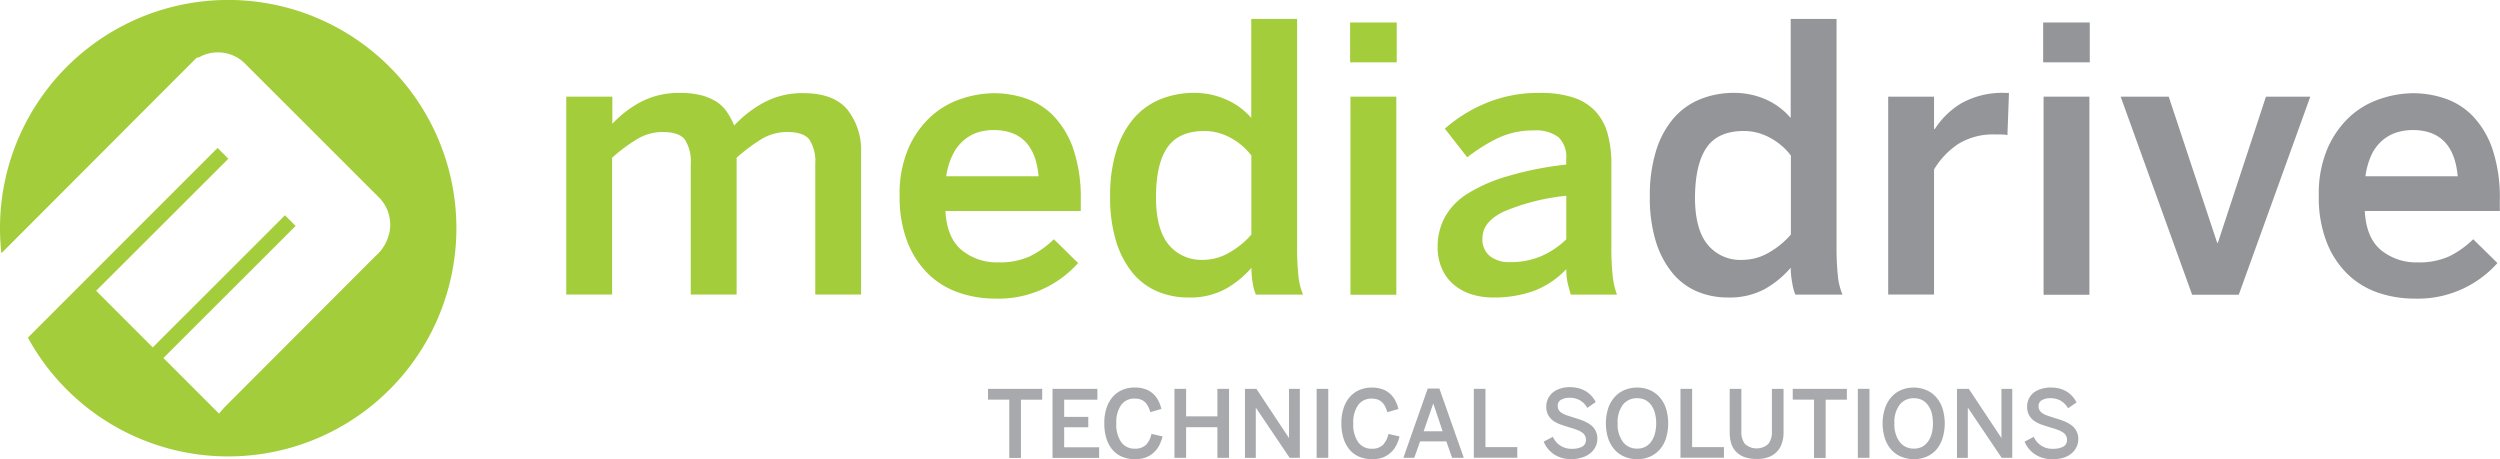<svg id="Layer_1" data-name="Layer 1" xmlns="http://www.w3.org/2000/svg" viewBox="0 0 429.09 78.81"><defs><style>.cls-1{fill:#a7a9ac;}.cls-2{fill:#a3cd3a;}.cls-3{fill:#939598;}</style></defs><title>mediadrive-horiz</title><path class="cls-1" d="M177.88,74.34h-3.65V72.49h9.3v1.86h-3.65v10h-2v-10Z" transform="translate(-4.65 -5.75)"/><path class="cls-1" d="M185.3,72.49H193v1.86H187.3v2.95h4.14v1.78H187.3v3.44h6v1.82h-8V72.49Z" transform="translate(-4.65 -5.75)"/><path class="cls-1" d="M199.38,84.56a5.5,5.5,0,0,1-2.1-.4A4.43,4.43,0,0,1,195.64,83a5.47,5.47,0,0,1-1.07-1.93,8.36,8.36,0,0,1-.38-2.69,8.14,8.14,0,0,1,.39-2.63,5.53,5.53,0,0,1,1.09-1.92,4.63,4.63,0,0,1,1.65-1.17,5.32,5.32,0,0,1,2.07-.4,5.49,5.49,0,0,1,1.81.27,4,4,0,0,1,1.32.76,4.14,4.14,0,0,1,.91,1.16,6.16,6.16,0,0,1,.56,1.49l-1.91.55a5.33,5.33,0,0,0-.38-1,2.61,2.61,0,0,0-.54-0.73,2.14,2.14,0,0,0-.75-0.45,3.11,3.11,0,0,0-1-.15,2.75,2.75,0,0,0-2.33,1.1,5.11,5.11,0,0,0-.83,3.13,5.33,5.33,0,0,0,.84,3.25,2.8,2.8,0,0,0,2.35,1.12,2.69,2.69,0,0,0,1.84-.6,3.76,3.76,0,0,0,1-1.94l1.9,0.43a6.81,6.81,0,0,1-.6,1.61,4.49,4.49,0,0,1-1,1.24,4.25,4.25,0,0,1-1.37.8A5.34,5.34,0,0,1,199.38,84.56Z" transform="translate(-4.65 -5.75)"/><path class="cls-1" d="M206.23,72.49h2v4.72h5.37V72.49h2V84.33h-2V79.07h-5.37v5.26h-2V72.49Z" transform="translate(-4.65 -5.75)"/><path class="cls-1" d="M218.29,72.49h2l5.6,8.45h0V72.49h1.86V84.33H226l-5.81-8.62h0v8.63h-1.86V72.49Z" transform="translate(-4.65 -5.75)"/><path class="cls-1" d="M230.63,72.49h2V84.33h-2V72.49Z" transform="translate(-4.65 -5.75)"/><path class="cls-1" d="M240.09,84.56a5.5,5.5,0,0,1-2.1-.4A4.35,4.35,0,0,1,236.35,83a5.44,5.44,0,0,1-1.08-1.93,8.52,8.52,0,0,1-.39-2.69,8,8,0,0,1,.4-2.63,5.41,5.41,0,0,1,1.09-1.92A4.64,4.64,0,0,1,238,72.67a5.31,5.31,0,0,1,2.08-.4,5.46,5.46,0,0,1,1.8.27,4,4,0,0,1,1.32.76,4.15,4.15,0,0,1,.91,1.16,6.25,6.25,0,0,1,.56,1.49l-1.91.55a5.59,5.59,0,0,0-.38-1,2.69,2.69,0,0,0-.54-0.73,2.09,2.09,0,0,0-.75-0.45,3.1,3.1,0,0,0-1-.15,2.75,2.75,0,0,0-2.33,1.1,5.1,5.1,0,0,0-.84,3.13,5.31,5.31,0,0,0,.85,3.25,2.79,2.79,0,0,0,2.35,1.12,2.67,2.67,0,0,0,1.83-.6,3.74,3.74,0,0,0,1-1.94l1.91,0.43a6.73,6.73,0,0,1-.6,1.61,4.38,4.38,0,0,1-1,1.24,4.3,4.3,0,0,1-1.37.8A5.31,5.31,0,0,1,240.09,84.56Z" transform="translate(-4.65 -5.75)"/><path class="cls-1" d="M249.7,72.44h2l4.19,11.89h-2l-1-2.82h-4.5l-1,2.82h-1.87Zm2.56,7.33L250.65,75h0L249,79.77h3.29Z" transform="translate(-4.65 -5.75)"/><path class="cls-1" d="M257.61,72.49h2v10h5.46v1.82h-7.46V72.49Z" transform="translate(-4.65 -5.75)"/><path class="cls-1" d="M274.38,84.56a5.21,5.21,0,0,1-3-.83,4.8,4.8,0,0,1-1.78-2.18l1.58-.83a3.43,3.43,0,0,0,3.26,2.06,3.69,3.69,0,0,0,1.75-.36,1.24,1.24,0,0,0,.66-1.18,1.51,1.51,0,0,0-.14-0.68,1.46,1.46,0,0,0-.46-0.54,3.78,3.78,0,0,0-.83-0.45,12.21,12.21,0,0,0-1.25-.42c-0.58-.17-1.11-0.34-1.61-0.52a5.34,5.34,0,0,1-1.31-.66,3,3,0,0,1-.88-1,2.85,2.85,0,0,1-.32-1.42,3.11,3.11,0,0,1,.29-1.37,3.18,3.18,0,0,1,.83-1.06,3.92,3.92,0,0,1,1.28-.68,5.37,5.37,0,0,1,1.64-.24,5.78,5.78,0,0,1,1.58.2,4.72,4.72,0,0,1,1.24.55,4.57,4.57,0,0,1,.95.81,4.76,4.76,0,0,1,.67,1l-1.45,1a3.25,3.25,0,0,0-3-1.73,2.82,2.82,0,0,0-1.53.35,1.12,1.12,0,0,0-.54,1,1.4,1.4,0,0,0,.16.7,1.5,1.5,0,0,0,.5.52,3.86,3.86,0,0,0,.87.42l1.25,0.41c0.56,0.16,1.09.34,1.57,0.53a5.6,5.6,0,0,1,1.28.7,3,3,0,0,1,.86,1,2.9,2.9,0,0,1,.31,1.41,3,3,0,0,1-.31,1.35,3.23,3.23,0,0,1-.87,1.1,4.12,4.12,0,0,1-1.4.74A6.29,6.29,0,0,1,274.38,84.56Z" transform="translate(-4.65 -5.75)"/><path class="cls-1" d="M285.64,84.56a5.53,5.53,0,0,1-2.11-.4,4.71,4.71,0,0,1-1.7-1.17,5.68,5.68,0,0,1-1.14-1.93,8.63,8.63,0,0,1,0-5.28,5.6,5.6,0,0,1,1.14-1.93,4.66,4.66,0,0,1,1.7-1.18,5.55,5.55,0,0,1,2.11-.4,5.48,5.48,0,0,1,2.1.4,4.72,4.72,0,0,1,1.7,1.18,5.52,5.52,0,0,1,1.13,1.93,8.85,8.85,0,0,1,0,5.28A5.6,5.6,0,0,1,289.44,83a4.77,4.77,0,0,1-1.7,1.17A5.46,5.46,0,0,1,285.64,84.56Zm0-1.81a3.07,3.07,0,0,0,1.36-.29,2.91,2.91,0,0,0,1-.84,4.22,4.22,0,0,0,.67-1.36,7.15,7.15,0,0,0,0-3.7,4,4,0,0,0-.67-1.35,2.9,2.9,0,0,0-1-.83,3.19,3.19,0,0,0-1.36-.28,3,3,0,0,0-2.43,1.1,4.91,4.91,0,0,0-.91,3.2,5,5,0,0,0,.91,3.21A3,3,0,0,0,285.64,82.75Z" transform="translate(-4.65 -5.75)"/><path class="cls-1" d="M293.08,72.49h2v10h5.46v1.82h-7.46V72.49Z" transform="translate(-4.65 -5.75)"/><path class="cls-1" d="M306.13,84.52a6,6,0,0,1-2.09-.33,3.8,3.8,0,0,1-1.43-.92,3.59,3.59,0,0,1-.82-1.42,6.28,6.28,0,0,1-.26-1.84V72.49h2v7.34a3.28,3.28,0,0,0,.62,2.12,3,3,0,0,0,4,0,3.23,3.23,0,0,0,.62-2.12V72.49h2V80a5.45,5.45,0,0,1-.29,1.84,3.7,3.7,0,0,1-2.27,2.36A5.6,5.6,0,0,1,306.13,84.52Z" transform="translate(-4.65 -5.75)"/><path class="cls-1" d="M316,74.34h-3.65V72.49h9.29v1.86H318v10h-2v-10Z" transform="translate(-4.65 -5.75)"/><path class="cls-1" d="M323.52,72.49h2V84.33h-2V72.49Z" transform="translate(-4.65 -5.75)"/><path class="cls-1" d="M333.14,84.56a5.53,5.53,0,0,1-2.11-.4A4.77,4.77,0,0,1,329.32,83a5.6,5.6,0,0,1-1.13-1.93,8.52,8.52,0,0,1,0-5.28,5.51,5.51,0,0,1,1.13-1.93A4.72,4.72,0,0,1,331,72.67a5.54,5.54,0,0,1,2.11-.4,5.47,5.47,0,0,1,2.09.4,4.72,4.72,0,0,1,1.7,1.18,5.42,5.42,0,0,1,1.13,1.93,8.71,8.71,0,0,1,0,5.28A5.5,5.5,0,0,1,336.93,83a4.77,4.77,0,0,1-1.7,1.17A5.45,5.45,0,0,1,333.14,84.56Zm0-1.81a3.08,3.08,0,0,0,1.36-.29,2.85,2.85,0,0,0,1-.84,4.1,4.1,0,0,0,.68-1.36,7.41,7.41,0,0,0,0-3.7,3.93,3.93,0,0,0-.68-1.35,2.84,2.84,0,0,0-1-.83,3.2,3.2,0,0,0-1.36-.28,3,3,0,0,0-2.43,1.1,4.92,4.92,0,0,0-.91,3.2,5,5,0,0,0,.91,3.21A3,3,0,0,0,333.14,82.75Z" transform="translate(-4.65 -5.75)"/><path class="cls-1" d="M340.57,72.49h2l5.6,8.45h0V72.49h1.86V84.33h-1.82l-5.81-8.62h0v8.63h-1.86V72.49Z" transform="translate(-4.65 -5.75)"/><path class="cls-1" d="M356.93,84.56a5.2,5.2,0,0,1-3-.83,4.84,4.84,0,0,1-1.79-2.18l1.58-.83A3.43,3.43,0,0,0,357,82.78a3.69,3.69,0,0,0,1.76-.36,1.25,1.25,0,0,0,.66-1.18,1.44,1.44,0,0,0-.61-1.21,3.88,3.88,0,0,0-.84-0.45,12.44,12.44,0,0,0-1.25-.42c-0.58-.17-1.11-0.34-1.62-0.52a5.32,5.32,0,0,1-1.32-.66,2.9,2.9,0,0,1-.88-1,2.84,2.84,0,0,1-.32-1.42,3,3,0,0,1,1.13-2.42A3.84,3.84,0,0,1,355,72.5a5.33,5.33,0,0,1,1.63-.24,5.76,5.76,0,0,1,1.58.2,4.72,4.72,0,0,1,1.24.55,4.63,4.63,0,0,1,.94.81,4.82,4.82,0,0,1,.67,1l-1.46,1a3.54,3.54,0,0,0-1.28-1.31,3.5,3.5,0,0,0-1.71-.41,2.83,2.83,0,0,0-1.53.35,1.11,1.11,0,0,0-.54,1,1.39,1.39,0,0,0,.16.7,1.54,1.54,0,0,0,.5.52,4,4,0,0,0,.87.42l1.25,0.41c0.57,0.16,1.09.34,1.58,0.53a5.51,5.51,0,0,1,1.28.7,3,3,0,0,1,.86,1,2.91,2.91,0,0,1,.32,1.41,3.1,3.1,0,0,1-.31,1.35,3.31,3.31,0,0,1-.87,1.1,4.16,4.16,0,0,1-1.4.74A6.36,6.36,0,0,1,356.93,84.56Z" transform="translate(-4.65 -5.75)"/><path class="cls-2" d="M101.88,22.34h7.87V27a18.5,18.5,0,0,1,4.86-3.74,14,14,0,0,1,6.78-1.56,14.18,14.18,0,0,1,3.65.41,9.26,9.26,0,0,1,2.62,1.12A6.25,6.25,0,0,1,129.44,25a11.66,11.66,0,0,1,1.22,2.3,19.79,19.79,0,0,1,5-3.9,13.83,13.83,0,0,1,6.87-1.66q5.19,0,7.55,2.81a11.17,11.17,0,0,1,2.36,7.42V56.3h-7.86V33.91a7,7,0,0,0-1-4.19q-1-1.31-3.8-1.31a8.41,8.41,0,0,0-4.44,1.22,28.93,28.93,0,0,0-4.26,3.2V56.3h-7.87V33.91a7,7,0,0,0-1-4.19q-1-1.31-3.81-1.31A8.46,8.46,0,0,0,114,29.63a28.07,28.07,0,0,0-4.29,3.2V56.3h-7.87v-34Z" transform="translate(-4.65 -5.75)"/><path class="cls-2" d="M175.43,57a19.1,19.1,0,0,1-6.14-1,14,14,0,0,1-5.22-3.14,15.51,15.51,0,0,1-3.64-5.5,21.14,21.14,0,0,1-1.37-8,19.71,19.71,0,0,1,1.53-8.21,16.18,16.18,0,0,1,3.91-5.47,14.46,14.46,0,0,1,5.24-3,17.9,17.9,0,0,1,5.5-.93,16.93,16.93,0,0,1,5.57.93,12,12,0,0,1,4.76,3.07,15.37,15.37,0,0,1,3.33,5.66,26.25,26.25,0,0,1,1.25,8.69v1.86H166.92q0.25,4.61,2.78,6.71a9.5,9.5,0,0,0,6.3,2.11,12.38,12.38,0,0,0,5.47-1.06,16,16,0,0,0,4.06-2.91l4.16,4.09A18.29,18.29,0,0,1,175.43,57Zm7.48-21q-0.71-7.93-7.74-7.93a9.24,9.24,0,0,0-2.75.42A7,7,0,0,0,170,29.89a7.58,7.58,0,0,0-1.85,2.46A12.59,12.59,0,0,0,167.05,36h15.86Z" transform="translate(-4.65 -5.75)"/><path class="cls-2" d="M208.62,56.81a13.43,13.43,0,0,1-5.34-1.05A11.17,11.17,0,0,1,199,52.53a16.1,16.1,0,0,1-2.81-5.44,25.78,25.78,0,0,1-1-7.68,25.64,25.64,0,0,1,1.05-7.74,15.72,15.72,0,0,1,2.94-5.53,12.1,12.1,0,0,1,4.57-3.33,15.32,15.32,0,0,1,5.94-1.12A13.43,13.43,0,0,1,215,22.79a12.09,12.09,0,0,1,4.41,3.2V9h7.87V48a46.48,46.48,0,0,0,.22,5.05,11.1,11.1,0,0,0,.8,3.26H220.2a8.61,8.61,0,0,1-.54-2,15.47,15.47,0,0,1-.22-2.59A16.64,16.64,0,0,1,215,55.34,12.67,12.67,0,0,1,208.62,56.81Zm2.56-6.46A9,9,0,0,0,215.82,49a14.05,14.05,0,0,0,3.61-3V32.44a11.14,11.14,0,0,0-3.74-3.13,9.36,9.36,0,0,0-4.25-1.08q-4.48,0-6.43,2.84t-1.95,8.54q0,5.44,2.14,8.09A7.25,7.25,0,0,0,211.18,50.35Z" transform="translate(-4.65 -5.75)"/><path class="cls-2" d="M236.38,9.61h8v6.84h-8V9.61Zm0.06,12.73h7.87v34h-7.87v-34Z" transform="translate(-4.65 -5.75)"/><path class="cls-2" d="M260.94,56.81a12.21,12.21,0,0,1-3.8-.57,8.89,8.89,0,0,1-3-1.66,7.57,7.57,0,0,1-2-2.72,9,9,0,0,1-.74-3.74,10.65,10.65,0,0,1,1.22-5.06,11.16,11.16,0,0,1,3.9-4.06,27,27,0,0,1,6.88-3A55.85,55.85,0,0,1,273.47,34V33a4.64,4.64,0,0,0-1.34-3.71,6.4,6.4,0,0,0-4.22-1.15,14,14,0,0,0-6.43,1.44,29.69,29.69,0,0,0-5,3.17l-3.84-4.92a25.41,25.41,0,0,1,6.91-4.32A23.39,23.39,0,0,1,269,21.7a17.93,17.93,0,0,1,5.73.8,9,9,0,0,1,3.77,2.37,9.28,9.28,0,0,1,2.08,3.84,19.58,19.58,0,0,1,.64,5.28V48a46.55,46.55,0,0,0,.22,5.05,13,13,0,0,0,.74,3.26h-7.93c-0.21-.72-0.39-1.38-0.54-2a10.11,10.11,0,0,1-.22-2.37,14.94,14.94,0,0,1-5.66,3.77A20.28,20.28,0,0,1,260.94,56.81Zm2.88-6.07a13.24,13.24,0,0,0,5.44-1.06,14.44,14.44,0,0,0,4.22-2.85V39.35a37,37,0,0,0-10.74,2.72q-3.65,1.75-3.65,4.57a3.69,3.69,0,0,0,1.28,3.07A5.35,5.35,0,0,0,263.81,50.74Z" transform="translate(-4.65 -5.75)"/><path class="cls-3" d="M301.23,56.81a13.42,13.42,0,0,1-5.34-1.05,11.15,11.15,0,0,1-4.25-3.23,16,16,0,0,1-2.82-5.44,25.75,25.75,0,0,1-1-7.68,25.72,25.72,0,0,1,1.06-7.74,15.63,15.63,0,0,1,2.94-5.53,12,12,0,0,1,4.57-3.33,15.34,15.34,0,0,1,5.95-1.12,13.44,13.44,0,0,1,5.31,1.09A12.08,12.08,0,0,1,312,26V9h7.87V48a46.22,46.22,0,0,0,.22,5.05,11,11,0,0,0,.8,3.26H312.8a8.64,8.64,0,0,1-.54-2A15.46,15.46,0,0,1,312,51.7a16.63,16.63,0,0,1-4.41,3.64A12.68,12.68,0,0,1,301.23,56.81Zm2.55-6.46A8.94,8.94,0,0,0,308.42,49a14,14,0,0,0,3.61-3V32.44a11.1,11.1,0,0,0-3.74-3.13A9.37,9.37,0,0,0,304,28.23q-4.48,0-6.43,2.84t-2,8.54q0,5.44,2.14,8.09A7.25,7.25,0,0,0,303.79,50.35Z" transform="translate(-4.65 -5.75)"/><path class="cls-3" d="M328.73,22.34h7.87v5.56h0.13a14,14,0,0,1,4.48-4.38,14.36,14.36,0,0,1,7.74-1.82h0.51l-0.26,7.23a7.35,7.35,0,0,0-1.05-.1l-1.06,0a11.34,11.34,0,0,0-6.33,1.63,13.54,13.54,0,0,0-4.16,4.38V56.3h-7.87v-34Z" transform="translate(-4.65 -5.75)"/><path class="cls-3" d="M355.33,9.61h8v6.84h-8V9.61Zm0.07,12.73h7.87v34H355.4v-34Z" transform="translate(-4.65 -5.75)"/><path class="cls-3" d="M368.63,22.34h8.25l8.31,25.07h0.13l8.25-25.07h7.61l-12.28,34h-8Z" transform="translate(-4.65 -5.75)"/><path class="cls-3" d="M419,57a19.12,19.12,0,0,1-6.14-1,14,14,0,0,1-5.21-3.14,15.46,15.46,0,0,1-3.64-5.5,21.06,21.06,0,0,1-1.37-8,19.65,19.65,0,0,1,1.53-8.21,16.21,16.21,0,0,1,3.9-5.47,14.51,14.51,0,0,1,5.24-3,17.94,17.94,0,0,1,5.5-.93,16.89,16.89,0,0,1,5.56.93,12,12,0,0,1,4.77,3.07,15.35,15.35,0,0,1,3.33,5.66,26.39,26.39,0,0,1,1.24,8.69v1.86H410.53q0.25,4.61,2.78,6.71a9.5,9.5,0,0,0,6.3,2.11,12.38,12.38,0,0,0,5.47-1.06,16,16,0,0,0,4.06-2.91l4.16,4.09A18.29,18.29,0,0,1,419,57Zm7.48-21q-0.71-7.93-7.74-7.93a9.23,9.23,0,0,0-2.75.42,7,7,0,0,0-2.46,1.38,7.56,7.56,0,0,0-1.85,2.46A12.68,12.68,0,0,0,410.65,36h15.87Z" transform="translate(-4.65 -5.75)"/><path class="cls-2" d="M71.51,17.22a39.16,39.16,0,0,0-66.62,32L38.39,15.67a2.42,2.42,0,0,0,.48-0.12,6.62,6.62,0,0,1,8.06,1.34Q58.27,28.21,69.59,39.53a6.67,6.67,0,0,1,2,5.51,7.4,7.4,0,0,1-2.51,4.68Q56.22,62.6,43.35,75.49c-0.39.39-.74,0.83-1.11,1.25l-9.54-9.54L55.39,44.53l-1.83-1.83L30.87,65.38l-9.72-9.72L43.84,33,42,31.14,9.44,63.7A39.17,39.17,0,1,0,71.51,17.22Z" transform="translate(-4.65 -5.75)"/></svg>